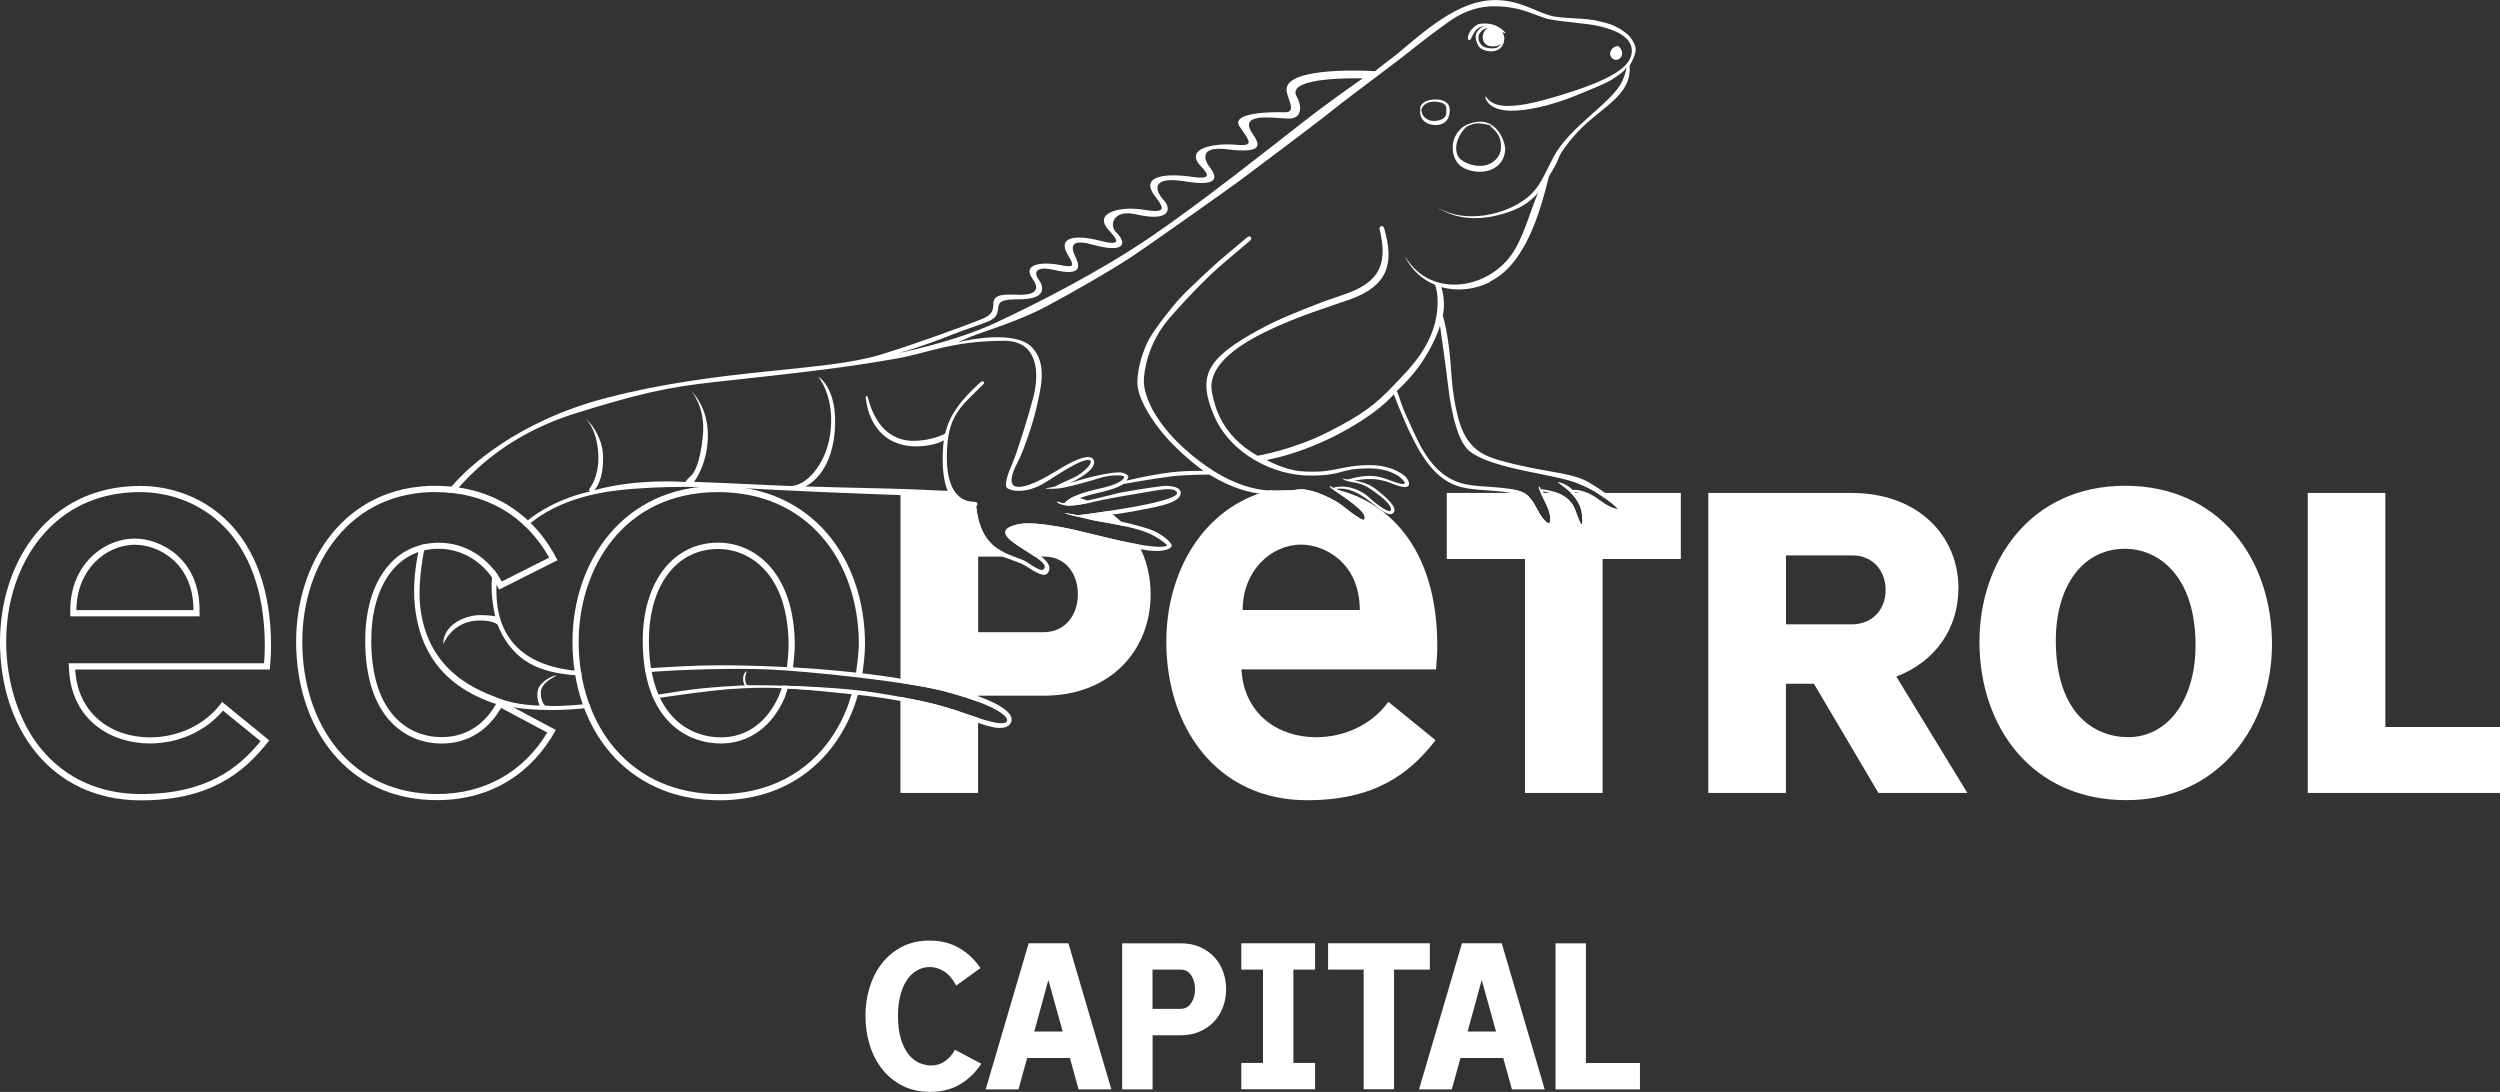 <?xml version="1.0" encoding="UTF-8"?><svg id="a" xmlns="http://www.w3.org/2000/svg" viewBox="0 0 348 152"><rect x="0" y="0" width="348" height="152" fill="#333333" stroke="none"/><path d="M157.64,75.63c-4.47-.89-7.34-1.81-10.25-2.31-2.91-.5-3.81-.46-4.57-.46s-2.89.34-2.89,1.22,1.5,1.71,3.64,3.09c.17.11.32.21.47.31h1.35c2.91,0,4.65,2.34,4.65,5.26s-1.83,5.26-4.74,5.26h-9.14v-10.52h4.94c-.49-.18-.99-.37-1.42-.61-1.05-.57-3.33-1.68-3.83-6.38,0,0,.16-.14.16-.34s-.21-.29-.42-.29c-.6.02-1.72-.12-2.6-1.25h-7.64v26.45c2.45.37,4.61.76,6.07,1.15,1.96.52,3.51,1.02,4.73,1.47v-.84h9.14c9.31,0,14.88-6.35,14.88-14.11,0-2.53-.6-4.9-1.71-6.95-.26-.05-.53-.1-.81-.15ZM125.34,97.01v13.37h10.81v-10.45c-1.08-.35-2.16-.75-2.94-1-1.67-.55-3.62-1.15-7.86-1.92ZM147.33,70.03c.12.05.66.35,1.53.35.77,0,1.92-.21,3.07-.47-.77-.33-1.58-.59-2.44-.8-.53.26-1,.57-1.36.96,0,0-.58-.1-.75-.18-.17-.07-.2-.1-.24-.05-.03.05.07.13.19.18ZM149.93,71.7c-.37-.05-1.72-.32-1.73-.29,0,.04.9.32,1.68.47.78.15,2.23.56,3.16.7.87.13,2.66.47,3.64.69-.72-.8-1.53-1.52-2.45-2.13-1.72.27-4.02.6-4.29.56ZM332.04,101.2v-32.58h-10.8v41.76h26.76v-9.18h-15.96ZM295.81,67.62c-13.21,0-20.27,10.52-20.27,21.71,0,11.95,7.39,22.05,20.44,22.05s20.28-10.52,20.28-21.71c0-11.94-7.4-22.05-20.45-22.05ZM296.23,102.61c-4.66,0-10.06-3.25-10.06-13.44,0-7.6,3.74-12.78,9.64-12.78,4.57,0,9.81,3.67,9.81,13.44,0,7.43-3.74,12.78-9.39,12.78ZM185.32,67.97l.12.09c.38.25,1.65,1.11,2.24,1.54.59.43,1.26.97,1.53,1.24.27.27,1.01.99.68,1.47-.07.11-.22.12-1.24-.56-1.02-.68-1.83-1.48-2.65-1.94-2.56-1.47-4.44-1.81-5.27-1.68-.46.07-1.22.15-2.64.15-.32,0-.79.01-1.39-.02-9.36,2.42-14.35,11.5-14.35,21.08,0,11.95,7.06,22.05,19.61,22.05,9.22,0,14.13-3.51,17.87-8.35l-6.57-5.35c-2.41,3.34-6.31,4.93-10.06,4.93-5.32,0-10.05-3.25-10.39-9.44h27.09c.08-1.08.17-2.17.17-3.25,0-13.95-7.16-20.46-14.75-21.95ZM172.98,84.91c0-5.51,3.99-9.1,8.15-9.1,3.24,0,8.15,2.5,8.15,9.1h-16.29ZM272.62,81.9c0-7.27-5.57-13.28-14.87-13.28h-19.95v41.76h10.8v-15.2h3.9l8.98,15.2h12.38l-9.89-16.2c5.48-2.09,8.64-6.76,8.64-12.28ZM257.75,86.91h-9.14v-9.6h9.22c2.91,0,4.65,2.17,4.65,4.84s-1.83,4.76-4.73,4.76ZM225.24,70.85s-.9.07-2.62-1.25c-.54-.42-1.11-.74-1.64-.98h-2.31l.15.15c.61.65,1.11,1.43,1.3,2.28.2.85.18,1.9.1,1.92-.26.07-.62-1.17-.99-2.1-.32-.83-1.03-1.7-2.42-2.25h-2.33c.13.29.27.62.36.79.18.33.39.72.62,1.3.23.57.5,1.43.23,2.13,0,0-.62.17-1.78-2.08-.6-1.16-1.13-1.77-1.74-2.14h-10.78v9.19h10.89v32.57h10.8v-32.57h10.89v-9.19h-11.67c1.03.62,2.15,1.41,2.94,2.23Z" style="fill:#fff; stroke-width:0px;"/><path d="M19.45,67.64c8.72,0,18.28,6.18,18.28,22.3,0,1.08-.08,2.17-.17,3.26H10.47c.33,6.18,5.07,9.44,10.39,9.44,3.74,0,7.65-1.59,10.06-4.93l6.56,5.35c-3.74,4.84-8.64,8.35-17.87,8.35-12.55,0-19.61-10.1-19.61-22.05,0-11.19,6.81-21.71,19.45-21.71M10.64,84.93h16.29c0-6.6-4.9-9.1-8.14-9.1-4.16,0-8.15,3.59-8.15,9.1M19.45,68.5c-5.64,0-10.42,2.19-13.8,6.34-3.09,3.79-4.79,8.94-4.79,14.5s1.74,11.14,4.9,14.95c3.38,4.08,8.18,6.24,13.85,6.24,9.15,0,13.62-3.62,16.66-7.36l-5.23-4.25c-2.43,2.87-6.17,4.57-10.19,4.57-5.32,0-10.86-3.17-11.24-10.25l-.05-.91h27.2c.06-.79.1-1.59.1-2.39,0-15.82-9.39-21.44-17.42-21.44M9.78,85.79v-.86c0-6.24,4.58-9.96,9-9.96,3.48,0,9,2.71,9,9.96v.86H9.78Z" style="fill:#fff; stroke-width:0px;"/><path d="M135.45,96.69c-2.11-.69-6.99-1.65-9.84-2.17-2.85-.53-9.83-1.41-17.11-1.71-7.49-.31-10.85-.27-18.05.2-.21.01-.45.03-.68.05.03.18.06.36.09.54.23-.02.46-.04.68-.06,4.12-.33,11.51-.56,16.51-.35,4.85.2,19.11,1.63,24.38,3.03,7.76,2.06,9.09,3.7,8.7,4.22-.64.85-4.83-.82-6.91-1.51-2.08-.68-4.58-1.44-11.36-2.51-6.79-1.07-17.1-1.04-17.71-1.04-.4,0-.42-.73-.42-1,0-.46.24-.87.17-.92-.07-.04-.46.36-.46,1,0,.67.25.94.25.94,0,0-5.12.21-8.69.76-.77.12-2.34.37-4.19.65.06.15.12.29.19.44,4.08-.59,7.97-1.12,10.11-1.29,6.28-.5,9.78-.12,17.93.72,9.5.98,14.12,2.93,16.29,3.65,1.28.43,4.83,1.95,5.44.12.52-1.55-3.16-3.07-5.3-3.77ZM61.68,89.71s1.23-3.34,5.11-3.34c2,0,2.5.61,2.5.61,0,0,1.23,3.85,4.95,5.64,1.96.95,4.32,1.32,6.73,1.42-.04-.2-.07-.4-.1-.61-.1,0-.21,0-.31-.02-7.23-.59-11.46-4.16-11.46-11.2,0-.73.06-1.46.19-2.19-.19-.27-.38-.53-.58-.78-.16.67-.28,1.45-.28,2.3,0,2.3.51,4.26.51,4.26,0,0-.68-.18-2.08-.18-1.95,0-5.17,1.22-5.17,4.08ZM204.76,5.4c.31-.66.56-1.29,1.28-1.62.19-.09.38-.13.58-.14-.16.06-.31.14-.46.23-.38.25-.76.72-.75,1.21.01.34.1.83.31,1.16.13.28.36.51.71.67.36.16.82.24,1.2.24.34,0,.9-.13,1.27-.5.52-.51.61-1.41.38-1.87-.1-.21-.17-.32-.17-.32.13.06.27.12.39.17l.06-.09c-.26-.28-.73-.66-1.11-.85-.74-.39-1.59-.51-2.52-.35-.77.13-1.87,1.49-1.53,2.22.05.11.29-.04.35-.16ZM207.09,3.92h-.02c-.6.38-.82,1.15-.58,1.78.28.73,1.12.85,1.79.72.28-.05.5-.18.67-.34-.13.23-.33.44-.64.58-.42.12-.9.07-1.31,0-.55-.09-.91-.44-1.11-.89-.21-.66-.05-1.14.49-1.58.21-.17.45-.25.71-.28ZM75.89,98.22s-.61-.45-.61-1.8c0-1.09,1.14-1.79,1.67-2.09.27-.15.51-.3.48-.34-.04-.04-.33.09-.57.19-.65.27-1.94,1-2.04,2.18-.11,1.18.32,1.85.32,1.85,0,0-3.1.03-5.76-1.02-2.66-1.05-9.94-3.53-10.91-12.95-.24-2.33.14-5.82.73-8.38l.04-.14c-.28.05-.56.12-.83.2l-.04.16c-.44,2.24-.96,5.07-.62,8.28.62,5.92,3.56,10.94,10.92,13.51.12.04,5.06,1.65,13.55.63-.07-.17-.13-.35-.19-.52-3.44.29-4.81.37-6.13.24ZM202.81,22.57c.86,1.21,2.83,1.54,4.19,1.23,1.21-.28,2.21-1.16,2.44-2.38.05-.21.08-.42.08-.65-.01-1.22-1.3-4.44-4.27-3.74h-.09s-1.36.33-1.77.87c-.85.77-1.25,1.82-1.16,2.85,0,.63.19,1.26.59,1.82ZM204.06,17.71c.12-.12.9-.47,1.3-.51.15-.01.28-.03.38-.04.59.05,1.35.15,1.75.32.13.06.27.16.41.29-.13-.09-.26-.17-.4-.23l-.04.06c1.07.83,1.55,1.64,1.47,3.03,0,.14-.03.27-.05.4-.24.91-.95,1.62-1.85,1.91-1.13.37-2.66.03-3.6-.67-1.16-.86-.93-2.99.63-4.56ZM201.58,16.45c.05-.11.09-.21.11-.31l.05-.21c.12-.45.09-1.05-.16-1.41-.34-.47-1.01-.68-1.73-.68-1.3,0-2.3.58-2.14,1.46-.21,1.26.81,2.12,2.14,2.11.71,0,1.39-.3,1.72-.95ZM199.85,16.83c-1.09.11-1.92-.54-2-1.52.13-.7.92-1.23,1.97-1.16.54.04,1.22.17,1.42.59l.07.19c.05.36.04.78-.05,1.1-.21.57-.88.74-1.41.8ZM225.79,7.35c0-.18-.07-.4-.19-.57l-.15-.2h0c-.11-.13-.28-.21-.41-.14-.63.07-1.16.91-.79,1.46.54.82,1.58.37,1.56-.55ZM207.38,39.21c4.93-2.4,6.95-9.53,8.22-14.59.19-.45.75-1.21,1.11-2.01.36-.8.3-1.17,2.14-3.39,3.49-4.23,8.32-5.56,7.99-10.08,0,0,.85-1.38.85-2.24s-.89-1.89-.89-1.89c-1.85-1.72-3.63-1.88-4.27-2.06-1.75-.5-5.05-.32-6.63-.75-2.25-.61-4.37-2.19-7.76-2.19s-6.36,1.86-8.46,3.33c-2.1,1.47-4.85,3.91-5.17,4.16-.32.25-2.68,2.02-3.1,2.41,0,0-12.33-.82-12.33,2.58,0,1.07,1.56,3.21-.25,3.14-1.82-.06-7.64,0-6.26,2.01,1.38,2.01,2.13,2.77-.56,2.51-2.69-.25-7.27.38-4.88,2.96.88.94,1.82,1.95-1.13,1.51-2.94-.44-7.56-.45-5.26,2.64,1.13,1.51,1.94,2.51-1.44,1.95-3.38-.57-7.14.38-5.01,2.77,1.13,1.26,2.19,2.39-1.25,1.51-3.44-.88-5.9-.47-4.38,2.01,1,1.63.75,1.76-1.13,1.38-1.88-.38-5.5-.4-3.75,2.01,1,1.38.31,2.14-1.69,2.14s-3.82-.31-3.82,1.32-.91,1.8-3.3,2.72c-1.1.42-7.41,2.78-12.48,4.32-7.8,2.38-22.32,1.87-38.2,6.03-12.27,3.21-19.34,9.71-21.54,12.45-.18.22-.35.45-.52.68.32.02.65.05.97.09.17-.21.34-.42.51-.61,4.41-5.05,9.94-8.49,16.51-10.53,8.83-2.74,12.79-3.62,19.27-4.32,14.9-1.62,18.64-2.12,25.15-3.24,4.48-.77,7.81-2.5,15.16-2.5,4.73,0,4.9,4.53,4.05,7.82-.68,2.65-2.3,7.88-3.02,9.49-.72,1.6-.98,2.79-.67,3.15.31.36,2.57,1.03,5.4-.78,2.83-1.81,5.77-3.67,6.27-2.93.22.32-.96,1.65-2.41,2.32-1.45.67-2.46,1.09-2.48,1.19,0,0-.69.17-.94.2-.26.03-.43.05-.44.09-.01.05,1.27.12,2.34-.08,1.07-.2,3.42-.81,5.08-1.34,1.65-.54,3.42-.46,3.49-.21.07.25-.45.9-2.61,1.45-2.15.55-4.49.94-5.7,2.27,0,0-.58-.1-.75-.18-.17-.07-.2-.1-.24-.05-.03.05.07.13.19.18.12.05.66.35,1.53.35s2.24-.27,3.54-.57c1.3-.31,5.42-1.04,7.01-1.29,1.6-.25,3.79-.79,4.33-.08.19.25.2.65-2.14,1.28-2.34.63-4.57.96-5.81,1.17-1.24.21-5.48.86-5.86.82-.37-.05-1.72-.32-1.73-.29,0,.04.9.32,1.68.47.78.15,2.23.56,3.16.7.93.13,2.92.52,3.84.73.92.22,2.46.56,3.8,1.31,1.34.75,1.77,1.28,1.77,1.28,0,0-.33.61-4.8-.28-4.47-.89-7.34-1.81-10.25-2.31-2.91-.5-3.81-.46-4.57-.46s-2.89.34-2.89,1.22,1.5,1.71,3.64,3.09c2.14,1.38,1.87,1.7,1.74,1.97-.12.23-.32.55-2.5-.96-.57-.39-2.07-.73-3.12-1.31-1.05-.57-3.33-1.68-3.83-6.38,0,0,.16-.14.16-.34s-.21-.29-.42-.29c-1.07.03-3.84-.42-3.84-6.22s1.92-6.98,4.83-9.91c.31-.31.45-.41.31-.57-.14-.17-.38-.05-.64.21-.75.77-3.92,3.32-4.73,6.98,0,0-1.78,1.01-4.42,1.01s-5.08-1.55-6.25-5.69c0,0-.14-.61-.24-.58-.16.04-.17.28-.1.62.07.33.59,6.07,6.53,6.41,1.88.1,3.72-.43,4.29-.84,0,0-.6,4.31.54,7.05,0,0-5.66-.28-8.56-.33-2.9-.05-11.27-.29-11.27-.29,0,0,3.56-1.41,4.1-7.55.54-6.13-2.3-7.75-2.3-7.75,0,0,2.46,2.86,1.65,8.18-.62,4.1-3.39,7.24-5.71,7.05,0,0-3.45-.14-6.9-.31-3.45-.17-6.32-.26-6.32-.26,0,0,1.93-2.44,1.93-6.5s-2.28-6.09-2.28-6.09c0,0,1.95,2.15,1.59,6.09-.36,3.94-1.26,5.23-1.55,5.54-.29.31-.71.64-.88.98,0,0-6.66-.55-12.7,1.15,0,0,1.24-1.08,1.24-4.49s-2.47-5.57-2.47-5.57c0,0,1.81,1.72,1.81,5.57,0,2.27-.83,3.68-1.05,3.99-.21.31-.33.45-.14.69,0,0-3.95.69-7.73,3.32-.15.11-.75.51-1.54,1.22.13.12.26.25.39.38.22-.2.45-.4.69-.59,3.43-2.8,8.21-4.07,11.97-4.5,6.66-.76,13.22-.43,15.5-.38,2.28.05,11.27.58,16.83.76,5.56.19,14.08.56,14.08.56,1.3,1.79,2.99,1.43,2.99,1.43,0,0,0,1.32.83,3.36.82,2.04,2.62,3.19,3.04,3.36.42.17,2.37.77,3.28,1.23.9.46,2.85,2.08,3.45,1.13.76-1.19-.92-2.25-2.01-3-1.09-.75-3.29-2.04-3.13-2.54.15-.5,1.34-.73,3.49-.54,3.69.33,11.83,2.24,14.59,2.82,2.76.58,4.23,0,4.27-.47.04-.48-1.3-1.57-2.54-2.11-1.25-.54-4.71-1.39-6.37-1.62-1.67-.23-2.95-.36-2.95-.36,3.3-.06,6.2-.65,8.72-1.14,2.53-.48,4.4-1.08,4.4-2.16s-2.34-.96-2.34-.96c-2.07.22-6.09.94-6.09.94-.92.2-5.98,1.6-7.02,1.42,0,0,1.25-.81,3.84-1.36,1.03-.22,2.87-.71,3.61-1.26,0,0,4.43-.8,6.68-1.06,2.25-.27,5.3-.25,5.3-.25,6.23,3.77,9.98,2.67,12.98,2.57,3-.1,6.12,2.68,7.05,3.41.73.58,1.45.99,1.86.69.64-.47-.13-1.66-.59-2.23-.34-.42-1.55-1.27-2.11-1.6-.55-.33-1.5-.85-1.5-.85,2.39-.33,4.43,1.57,5.74,2.59,1.3,1.02,1.89,1.07,2.19.76.76-.76-1.33-2.44-2.37-3.27-1.38-1.1-3.05-1.21-3.05-1.21.29-.06,2.62-.69,5.08.33,3.23,1.34,2.59-.19,2.2-.71-.4-.53-2.16-1.8-5.13-1.8-4.13,0-4.97,1.21-9.58.85-2.35-.18-4.81-1.57-4.81-1.57,2.39-.44,5.8-1.48,9.33-3.25,6.2-3.11,8.39-5.89,8.39-5.89,1.82,4.75,3.68,8.89,6.05,11.07,2.37,2.17,4.56,2.12,7.85,2.37,3.67.28,4.37.74,6.01,3.27,1.15,1.78,1.65,1.88,2,1.69.34-.19.33-1.71.1-2.36-.23-.65-1.26-2.5-1.26-2.5.59,0,3.76.82,4.29,2.9.54,2.08,1.06,2.37,1.36,2.29.31-.08.33-1.27.13-2.54-.19-1.27-1.34-2.58-1.34-2.58.61,0,2.28,1.02,3.68,1.87,1.4.84,2.93,1.25,3.18.87.25-.39-.57-.94-1.01-1.35-.44-.4-1.79-1.5-3.86-2.72-2.07-1.22-4.8-1.35-8.56-2.15-5.48-1.16-6.93-1.8-8.39-3.87-1.46-2.08-2.05-6.36-2.26-9.67-.32-5.04-1.15-7.53-1.15-7.53.38-1.63-.02-3.38-.19-3.98,2.15.61,4.59.37,6.8-.71ZM132.24,46.69c5.51-2.14,6.51-1.82,6.7-3.77.09-.94.44-1.26,2.94-1.26,3.88,0,3.44-1.76,2.69-2.77-.75-1.01-.31-1.89,2.13-1.32,3.2.74,3.94.06,3-1.82-.94-1.89-.06-2.39,2.38-1.7,4.51,1.28,4.88-.19,3.25-1.76-.92-.89-.44-3.21,2.82-2.45,4.81,1.11,4.94-.82,3.82-2.01-1.13-1.2-1.94-3.4,3-2.58,4.94.82,4.38-.75,3.44-1.95-.71-.91-1.63-3.02,2.38-2.52,5.59.7,4.38-.94,3.51-2.26-1.86-2.81,2.63-2.14,4.88-2.01,2.25.12,2-1.89,1.32-3.08-1.65-2.87,9.2-2.52,9.2-2.52,0,0-4.17,2.85-8.46,6.2-4.29,3.35-14.03,11.08-21.02,15.84-6.98,4.76-15.44,9.08-21.47,11.91-6.02,2.83-14.01,4.35-14.01,4.35,0,0,2-.37,7.51-2.51ZM201.54,53.35c.2,1.89.95,7.81,3.03,9.46,2.08,1.65,6.57,2.52,10.24,3.25,3.67.73,4.6,1.1,5.84,1.68,1.24.57,3.33,1.8,4.59,3.11,0,0-.9.07-2.62-1.25-1.36-1.05-2.88-1.54-3.69-1.39,0,0-.98-1.03-2.15-1.11,0,0,1.42,1.01,2.03,1.66.61.65,1.11,1.43,1.3,2.28.2.85.18,1.9.1,1.92-.26.07-.62-1.17-.99-2.1-.47-1.21-1.73-2.48-4.75-2.77,0,0-.02-.09-.07-.18-.05-.09-.06-.18-.16-.15-.1.03-.06.16-.02.27.05.11.43,1.04.61,1.37.18.33.39.72.62,1.3.23.57.5,1.43.23,2.13,0,0-.62.17-1.78-2.08-1.16-2.25-2.07-2.47-3.83-2.72-3.08-.45-5.58-.12-7.87-1.24-2.29-1.12-3.57-3.18-4.28-4.39-.7-1.21-2.04-4.27-2.41-5.08-.37-.8-.86-2.52-1.09-2.89,0,0,2-1.72,3.55-4.08,1.55-2.35,2.29-4.3,2.48-5.02,0,0,.88,6.12,1.08,8.01ZM195.62,35.73l-.03.02c.95,1.91,2.44,3.19,4.16,3.89.13.34.37,1.1.37,2.33,0,5.73-3.92,9.35-6.24,11.79-2.32,2.44-4.17,3.94-9.09,6.42-4.92,2.47-9.74,3.26-9.74,3.26-5.06-2.87-5.96-6.88-6.34-8.82-1.33-6.74,14.28-11.18,19.16-12.92,5.29-1.89,6.26-4.94,4.81-9.89-.03-.12-.15-.4-.41-.33-.26.07-.27.27-.23.43,1.07,4.39.18,6.86-3.49,8.51-1.5.67-3.06,1.08-4.59,1.67-2.93,1.14-5.94,2.29-8.69,3.8-7.02,3.86-8.68,6.18-6.36,11.78,2.32,5.59,8.47,8.53,13.42,8.53s3.85-1,8.38-1c2.28,0,4,.86,4.67,1.72.68.86-.93.29-1.85-.04-.93-.32-2.45-1.14-5.71-.18-.3.09-.77-.05-.93-.1,0,0,.03.33,1.6.56,1.57.23,2.4.99,3.42,1.73,1.27.93,1.95,1.86,1.65,2.19-.29.33-2.09-.96-3.01-1.86-1.03-1-3.22-1.87-4.94-1.32,0,0-.15-.07-.26-.14-.1-.06-.17-.12-.23-.08-.05.04-.04.14.33.39.38.25,1.65,1.11,2.24,1.54.59.43,1.26.97,1.53,1.24.27.27,1.01.99.68,1.47-.07.11-.22.12-1.24-.56-1.02-.68-1.83-1.48-2.65-1.94-2.56-1.47-4.44-1.81-5.27-1.68-.46.07-1.22.15-2.64.15s-5.83.36-12.28-5.01c-6.46-5.38-6.6-9.73-6.6-10.16,0-1.24.44-5.29,3.72-9.02,3.28-3.73,5.84-6.16,7.3-7.41,1.46-1.25,3.62-3.04,3.75-3.17.12-.13.29-.32.12-.51-.17-.19-.38-.09-.55.06-.17.15-3.25,2.74-3.8,3.2-.55.47-4.23,3.85-5.48,5.21-1.25,1.36-3.44,4.17-4.27,5.63-.83,1.46-1.69,4.06-1.69,6.09s1.58,4.61,3.1,6.57c1.52,1.96,3.63,3.92,6.11,5.79,0,0-2.69-.11-5.58.33-2.89.44-5.17,1.03-5.17,1.03.17-.13,0-.07.11-.15.11-.08.17-.34.17-.34.09-.33-.73-.71-1.36-.68-1.19.06-2.09.27-3.4.55-1.31.28-3.44.97-3.44.97,0,0,4.17-1.82,3.33-3.32-.21-.37-1.04-.94-5.05,1.55-4.01,2.48-5.75,2.59-6.18,1.93-.43-.66.13-2.03.81-3.32.68-1.29,2.07-5.28,2.58-7.66.5-2.38,1.5-5.81-.72-8.12-2.22-2.31-8.57-1.13-10.29-.68,0,0,1.72-.79,2.73-1.14,1.01-.36,6.01-1.95,9.54-3.83,3.53-1.88,8.93-4.97,11.66-6.77,2.73-1.8,14.39-10.07,15.22-10.7.83-.63,11.08-8.29,12.52-9.49,1.44-1.19,9.26-7.04,10.07-7.67.81-.63,3.99-3.18,5.15-3.97,1.16-.79,3.68-3.2,7.75-3.2s5.83,1.45,7.82,1.83c1.99.38,5.07.51,6.91.96,1.84.46,4.44,1.32,4.44,3.42s-2.73,3.45-4.69,4.31c-1.97.86-4.79,1.75-6.44,2.21-1.64.46-3.96,1.14-6.21,1.14s-2.84-1.13-2.88-1.2l-.17-.13.02.25c.03.05.43,1.74,3.59,1.74s6.91-1.25,9-2.11c2.09-.86,4.34-1.75,5.14-2.3.8-.56,1.41-.89,1.92-1.62,0,0-.27,1.69-1.25,2.96-2.28,2.96-7.35,5.97-9.24,10.12h0c-.94,1.77-1.63,3.69-3.33,5.04-3.22,2.57-8.74,3.58-12.34,1.47v.02c3.09,1.93,6.77,1.62,10.08.4,1.67-.61,2.83-1.49,3.74-2.54-1.05,2.5-1.75,5.18-3.04,7.57-3.09,5.76-11.71,7.48-15.42,1.34Z" style="fill:#fff; stroke-width:0px;"/><path d="M60.66,67.63c8.06,0,13.8,4.18,16.95,10.35l-8.14,4.09c-1.91-4.01-5.32-5.68-8.4-5.68-5.82,0-9.39,5.17-9.39,12.78,0,10.19,5.23,13.44,9.81,13.44,3.57,0,6.32-2,7.9-5.26l7.98,4.26c-3.16,5.76-8.73,9.77-16.54,9.77-12.55,0-19.61-10.1-19.61-22.05,0-11.19,6.81-21.71,19.44-21.71M60.66,68.49c-5.64,0-10.41,2.19-13.79,6.35-3.09,3.79-4.79,8.95-4.79,14.5,0,5.83,1.74,11.14,4.9,14.95,3.38,4.08,8.17,6.24,13.85,6.24,6.59,0,12.01-3.03,15.35-8.56l-6.43-3.43c-1.84,3.2-4.74,4.96-8.25,4.96-5.15,0-10.66-3.76-10.66-14.31,0-8.28,4.02-13.64,10.25-13.64,3.63,0,6.85,2,8.76,5.39l6.6-3.32c-3.32-5.89-8.89-9.12-15.78-9.12" style="fill:#fff; stroke-width:0px;"/><path d="M99.97,67.64c13.05,0,20.44,10.11,20.44,22.05,0,1.36-.21,3.11-.42,4.43-3.51-.44-6.98-.78-10.5-.9.13-.93.28-2.35.28-3.36,0-9.77-5.23-13.44-9.8-13.44-5.9,0-9.64,5.18-9.64,12.78,0,10.19,5.4,13.44,10.05,13.44,3.65,0,6.5-2.24,8.06-5.83.16-.38.37-.97.5-1.38,2.76.12,6.33.35,10.63.8-.21.74-.56,1.85-.84,2.56-2.81,7.2-9.12,12.61-18.6,12.61-13.05,0-20.44-10.1-20.44-22.05,0-11.19,7.06-21.71,20.28-21.71M99.97,68.5c-13.34,0-19.42,10.81-19.42,20.85,0,5.82,1.82,11.13,5.12,14.94,3.54,4.09,8.54,6.25,14.47,6.25,8.32,0,14.81-4.4,17.8-12.07.16-.41.48-1.42.64-1.96-3-.3-6.03-.52-8.95-.66-.1.3-.31,1.06-.41,1.29-1.75,4.03-4.98,6.35-8.84,6.35-5.28,0-10.91-3.76-10.91-14.31,0-8.16,4.22-13.64,10.5-13.64,5.31,0,10.66,4.42,10.66,14.31,0,.77-.15,2.31-.24,3.12,3.48.49,4.64.41,8.75.86.13-.95.41-3.01.41-4.15,0-5.82-1.82-11.12-5.12-14.93-3.54-4.09-8.54-6.25-14.47-6.25" style="fill:#fff; stroke-width:0px;"/><path d="M216.53,151.64h11.75v-3.67h-7.52v-16.66h-4.23v20.34ZM206.26,136.43l1.99,7.16h-3.96l1.96-7.16ZM197.53,151.64h4.56l1.21-4.37h5.95l1.21,4.37h4.56l-5.98-20.34h-5.53l-5.98,20.34ZM184.87,131.3v3.67h4.95v16.66h4.23v-16.66h4.98v-3.67h-14.17ZM172.79,147.96v3.67h10.27v-3.67h-3.02v-12.99h3.02v-3.67h-10.27v3.67h3.02v12.99h-3.02ZM164.36,134.97c.62,0,1.11.27,1.46.8s.53,1.19.53,1.96c0,.73-.18,1.36-.54,1.9-.36.54-.86.8-1.48.8h-3.9v-5.46h3.93ZM156.21,131.3v20.34h4.23v-7.53h3.9c.99,0,1.87-.17,2.66-.52.79-.34,1.45-.8,1.99-1.38.54-.58.96-1.25,1.25-2.03s.44-1.61.44-2.5-.15-1.69-.44-2.47-.71-1.46-1.25-2.03c-.54-.58-1.21-1.03-1.99-1.37s-1.67-.5-2.66-.5h-8.13ZM145.94,136.43l1.99,7.16h-3.96l1.96-7.16ZM137.21,151.64h4.56l1.21-4.37h5.95l1.21,4.37h4.56l-5.98-20.34h-5.53l-5.98,20.34ZM136.48,134.76c-.77-1.15-1.74-2.08-2.93-2.78-1.19-.7-2.58-1.05-4.17-1.05-1.45,0-2.73.29-3.84.87-1.11.58-2.04,1.35-2.79,2.32-.76.97-1.32,2.09-1.71,3.35-.38,1.27-.57,2.58-.57,3.93,0,1.44.2,2.8.6,4.08.4,1.29.99,2.41,1.75,3.37.77.96,1.71,1.73,2.82,2.29,1.12.57,2.39.85,3.82.85,1.63,0,3.04-.36,4.23-1.08,1.19-.72,2.15-1.66,2.9-2.84l-3.65-1.94c-.38.69-.86,1.23-1.42,1.61s-1.2.58-1.9.58c-.52,0-1.06-.12-1.62-.35s-1.05-.62-1.49-1.15c-.44-.54-.81-1.25-1.09-2.15-.28-.9-.42-2.02-.42-3.35,0-.99.11-1.9.32-2.73.21-.83.51-1.54.89-2.12.38-.59.85-1.04,1.4-1.37.55-.32,1.16-.49,1.83-.49s1.32.2,1.98.61c.65.41,1.21,1.06,1.68,1.97l3.38-2.43Z" style="fill:#fff; stroke-width:0px;"/></svg>